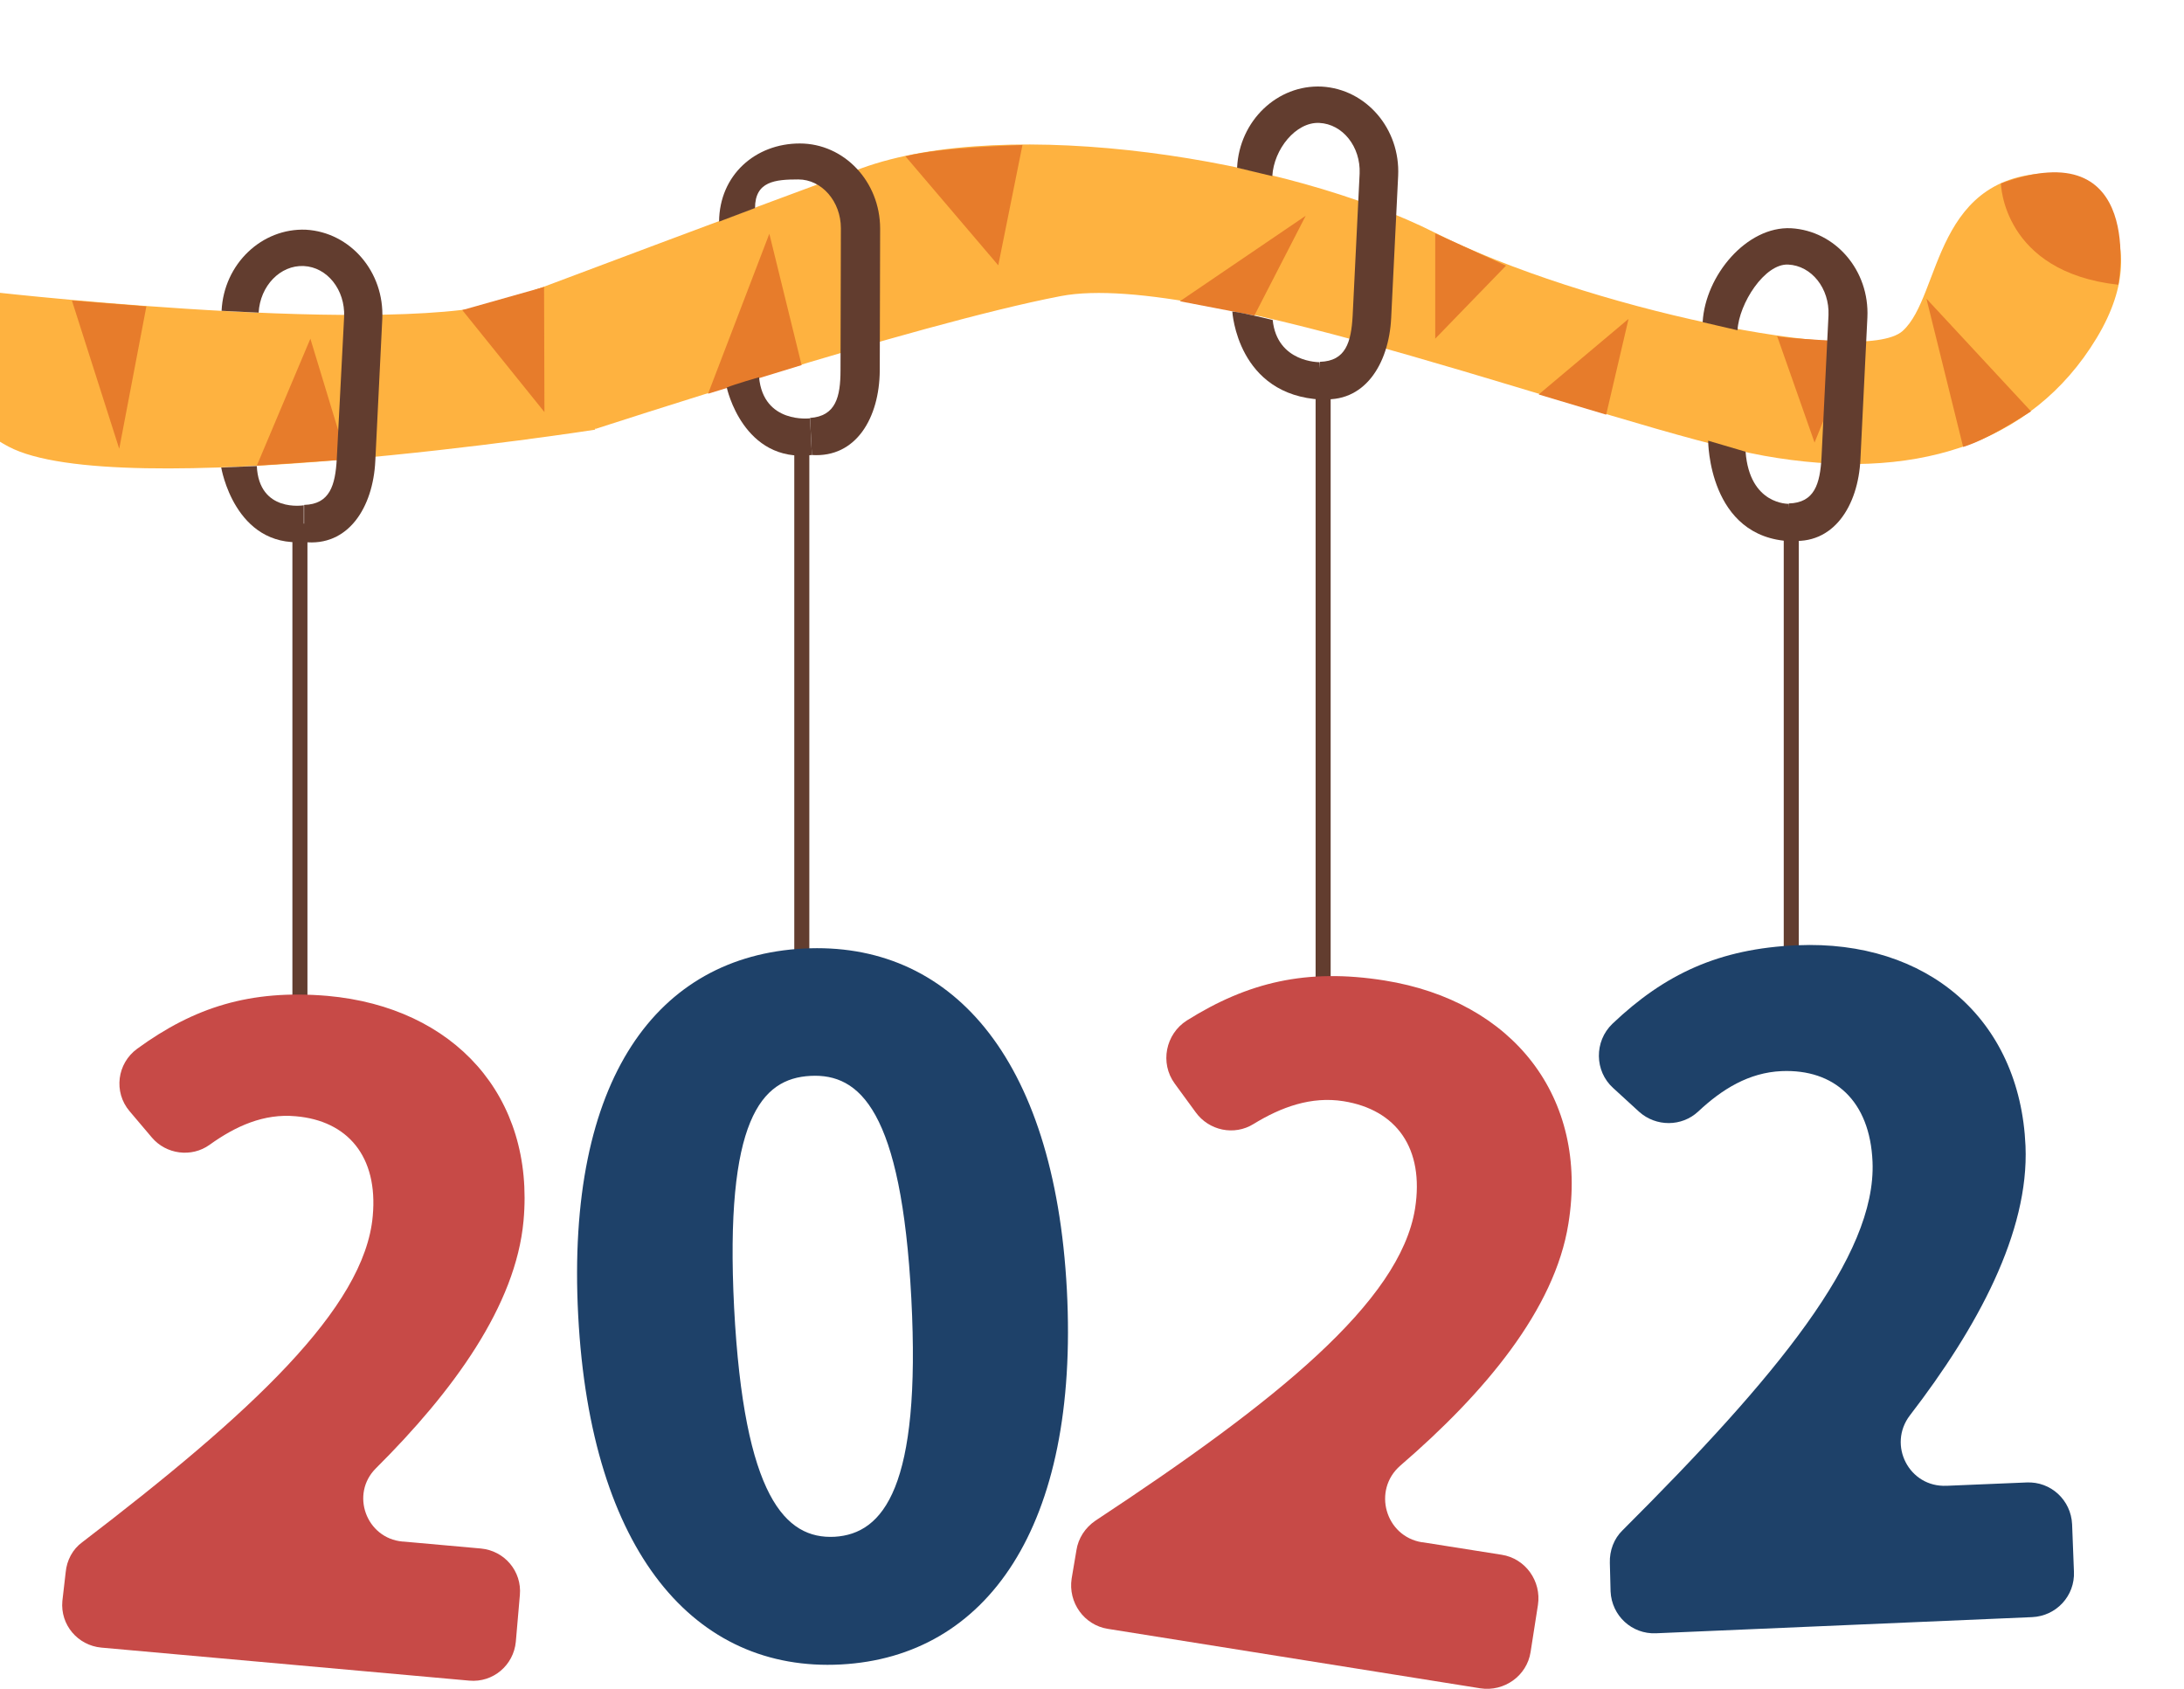   <svg xmlns="http://www.w3.org/2000/svg" x="0px" y="0px" viewBox="0 0 595.3 460.2" style="vertical-align: middle; max-width: 100%; width: 100%;" width="100%">
   <rect x="486.2" y="142.7" width="4.1" height="133.9" fill="rgb(98,61,47)">
   </rect>
   <rect x="358.6" y="103.7" width="4.1" height="167.3" fill="rgb(98,61,47)">
   </rect>
   <rect x="216.5" y="120" width="4.1" height="146" fill="rgb(98,61,47)">
   </rect>
   <rect x="79.7" y="142.7" width="4.1" height="138.7" fill="rgb(98,61,47)">
   </rect>
   <g>
    <path d="M561.4,47.2c4.9,0.2,27.9,15.4,10.1,44.9c-17.8,29.5-50.6,39.3-90.7,32.1c-40.1-7.2-152.9-51-191.7-43.5   c-39.7,7.6-127.3,36.4-126.8,36.2l-19-36.9c0,0,67-25.2,91.4-34.1c40.2-14.7,116.5-2.7,156.6,17.6c40,20.2,116.3,36.5,127.3,26.7   C529.4,80.5,526.7,46,561.4,47.2" fill="#FEB240">
    </path>
    <path d="M43.5,105.7c-7.9-7.3-18.1-11.3-26-13.4c-3.7,5.4-6.4,11.9-8.5,18.2l46.9,11.8C55.9,122.3,55.6,117,43.5,105.7" fill="rgb(231,124,43)">
    </path>
    <polygon points="234.4,-11.3 205.9,97.2 534.5,156 563,47.5" fill="none">
    </polygon>
    <path d="M2.3,76.6" fill="#FEB240">
    </path>
    <path d="M0,79.8c0,0,119.2,13.3,143.2,0.4c24-12.9,19,36.9,19,36.9S31.8,137.4,2.3,121.7S0,79.8,0,79.8z" fill="#FEB240">
    </path>
    <polygon points="19.6,81.9 32.5,122.3 39.9,83.5" fill="rgb(231,124,43)">
    </polygon>
    <polygon points="70,126.9 84.6,92.3 94.6,125.2" fill="rgb(231,124,43)">
    </polygon>
    <polygon points="126,84.5 148.4,112.3 148.3,78.2" fill="rgb(231,124,43)">
    </polygon>
    <polygon points="193,107.3 209.7,63.7 218.5,99.5" fill="rgb(231,124,43)">
    </polygon>
    <path d="M246.8,42.6l25.3,29.7l6.6-32.8C278.7,39.6,256.6,40,246.8,42.6z" fill="rgb(231,124,43)">
    </path>
    <polygon points="321.6,82.1 355.9,58.8 341.9,86" fill="rgb(231,124,43)">
    </polygon>
    <polygon points="391.2,63.6 391.2,92.3 410.5,72.4" fill="rgb(231,124,43)">
    </polygon>
    <polygon points="419.4,107.5 443.9,86.9 437.8,113" fill="rgb(231,124,43)">
    </polygon>
    <path d="M484.4,91.6l10.2,29l11.1-27.4C505.7,93.2,485.7,92.2,484.4,91.6z" fill="rgb(231,124,43)">
    </path>
    <path d="M535.1,121.8l-10-40.4l28.5,30.7C553.5,112.1,542.4,119.6,535.1,121.8z" fill="rgb(231,124,43)">
    </path>
    <path d="M545.4,50c0,0,0.4,24.1,32,27.6C577.4,77.5,585.1,35.5,545.4,50z" fill="rgb(231,124,43)">
    </path>
   </g>
   <path d="M157.6,358.5c-3.4-64.7,21.7-97.9,61.4-100s68.4,28.9,71.8,93c3.4,64.7-21.9,100-61.6,102.1  S161,423.2,157.6,358.5z M248.4,353.8c-2.7-51.3-14.1-61.3-27.5-60.6s-23.4,11.9-20.8,63.2c2.7,51.6,14,63.1,27.4,62.4  C240.8,418,251.1,405.3,248.4,353.8z" fill="#1E4169">
   </path>
   <path d="M17.9,428.5c0.3-3.3,1.9-6.3,4.5-8.2c45.9-35.1,77-63.8,79.2-88.9c1.5-16.3-6.9-26-21-27.2  c-8.7-0.8-16.4,2.7-23.5,7.8c-4.9,3.5-11.8,2.6-15.7-2l-6.1-7.2c-4.4-5.2-3.4-13,2.1-17c15.5-11.3,30.8-16.2,51.9-14.4  c34.5,3.1,56.5,27.3,53.4,61.3c-2.1,23.1-19.2,46.5-40.2,67.4c-7.1,7-2.7,19.1,7.2,20c0.1,0,0.2,0,0.2,0l21.2,1.9  c6.4,0.6,11.2,6.2,10.6,12.7l-1.1,12.7c-0.6,6.4-6.2,11.2-12.7,10.6l-100.3-9c-6.4-0.6-11.2-6.2-10.6-12.7L17.9,428.5z" fill="#C74A47">
   </path>
   <path d="M293.4,422.5c0.5-3.3,2.4-6.2,5.2-8.1c49.3-32.5,83-59.6,87.1-85c2.6-16.5-5.1-27-19.5-29.3  c-8.8-1.4-17,1.6-24.5,6.2c-5.3,3.3-12.2,1.8-15.8-3.2l-5.7-7.8c-4.1-5.6-2.5-13.5,3.3-17.2c16.6-10.4,32.6-14.3,53.9-10.9  c35,5.6,55.7,31.8,50.1,66.3c-3.7,23.3-22.8,46.1-45.8,65.9c-7.7,6.7-4.1,19.3,5.9,20.9c0.1,0,0.2,0,0.2,0l21.5,3.4  c6.5,1,10.9,7.2,9.9,13.7l-2,12.8c-1,6.5-7.2,10.9-13.7,9.9L302,443.9c-6.5-1-10.9-7.2-9.9-13.7L293.4,422.5z" fill="#C74A47">
   </path>
   <path d="M438.8,425.9c-0.1-3.3,1.1-6.6,3.5-8.9c41.7-41.6,69.2-74.7,68.1-100.4c-0.7-16.6-10.4-25.3-24.8-24.7  c-8.9,0.4-16.2,4.9-22.7,11c-4.5,4.2-11.5,4.2-16.1,0.1l-7.1-6.5c-5.1-4.6-5.2-12.7-0.2-17.5c14.2-13.5,29-20.5,50.4-21.4  c35.3-1.5,60.7,20,62.2,54.7c1,23.5-13.1,49.5-31.5,73.4c-6.2,8.1-0.2,19.7,10,19.2c0.1,0,0.2,0,0.2,0l21.6-0.9  c6.6-0.3,12.1,4.8,12.4,11.4l0.5,12.9c0.3,6.6-4.8,12.1-11.4,12.4l-102.5,4.4c-6.6,0.3-12.1-4.8-12.4-11.4L438.8,425.9z" fill="#1E4169">
   </path>
   <path d="M75.2,85.5" fill="#5D52AF">
   </path>
   <path d="M79.7,71.8" fill="#295E4D">
   </path>
   <g>
    <path d="M82.8,147.7c12.1,1.4,18.9-9.4,19.5-22.1l1.9-38.7c0.6-12.8-8.7-23.6-20.8-24.3C71.4,62.1,61,71.9,60.4,84.7   l10.1,0.5c0.4-7.3,5.9-13,12.3-12.7c6.4,0.3,11.3,6.5,11,13.8L91.8,125c-0.4,7.3-1.9,12.4-8.9,12.6V147.7z" fill="rgb(98,61,47)">
    </path>
    <path d="M82.8,137.7c0,0-12.2,2.1-12.8-10.7c0,0-7.3,0.3-9.7,0.4c0,0,3.6,21.8,22.5,20.3V137.7z" fill="rgb(98,61,47)">
    </path>
   </g>
   <g>
    <path d="M221.3,124c12.1,0.8,18.4-10.2,18.5-23l0.1-38.7c0-12.8-9.8-23.2-21.9-23.2s-21.9,8.6-22,21.3l9.8-3.7   c0-7.3,5.5-7.8,11.8-7.8c6.4,0,11.6,6,11.6,13.3l-0.1,38.7c0,7.3-1.3,12.5-8.3,13L221.3,124z" fill="rgb(98,61,47)">
    </path>
    <path d="M220.8,114c0,0-12.7,1.6-13.9-11.2c0,0-6.6,1.9-8.8,2.8c0,0,4.4,20.7,23.2,18.4L220.8,114z" fill="rgb(98,61,47)">
    </path>
   </g>
   <g>
    <path d="M359.7,108.7c12.1,1.4,18.9-9.4,19.5-22.1l1.9-38.7c0.6-12.8-8.7-23.6-20.8-24.3c-12.1-0.6-22.5,9.3-23.1,22.1   l9.6,2.3c0.4-7.3,6.4-14.8,12.8-14.5s11.3,6.5,11,13.8l-1.9,38.7c-0.4,7.3-1.9,12.4-8.9,12.6L359.7,108.7L359.7,108.7z" fill="rgb(98,61,47)">
    </path>
    <path d="M359.7,98.7c0,0-11.6,0.2-12.8-11.5c0,0-8.5-2.1-11-2.3c0,0,1.3,22.9,24.4,24L359.7,98.7z" fill="rgb(98,61,47)">
    </path>
   </g>
   <g>
    <path d="M487.6,147.3c12.1,1.4,18.9-9.4,19.5-22.1l1.9-38.7c0.6-12.8-8.7-23.6-20.8-24.3   c-12.1-0.6-23.4,12.9-24.1,25.6l9.5,2.2c0.4-7.3,7.4-18.2,13.8-17.9c6.4,0.3,11.3,6.5,11,13.8l-1.9,38.7   c-0.4,7.3-1.9,12.4-8.9,12.6V147.3z" fill="rgb(98,61,47)">
    </path>
    <path d="M487.6,137.3c0,0-10.7,0.4-11.8-14.2c0,0-7.4-2.2-10.2-3c0,0,0,26.5,22.6,27.4L487.6,137.3z" fill="rgb(98,61,47)">
    </path>
   </g>
  </svg>
